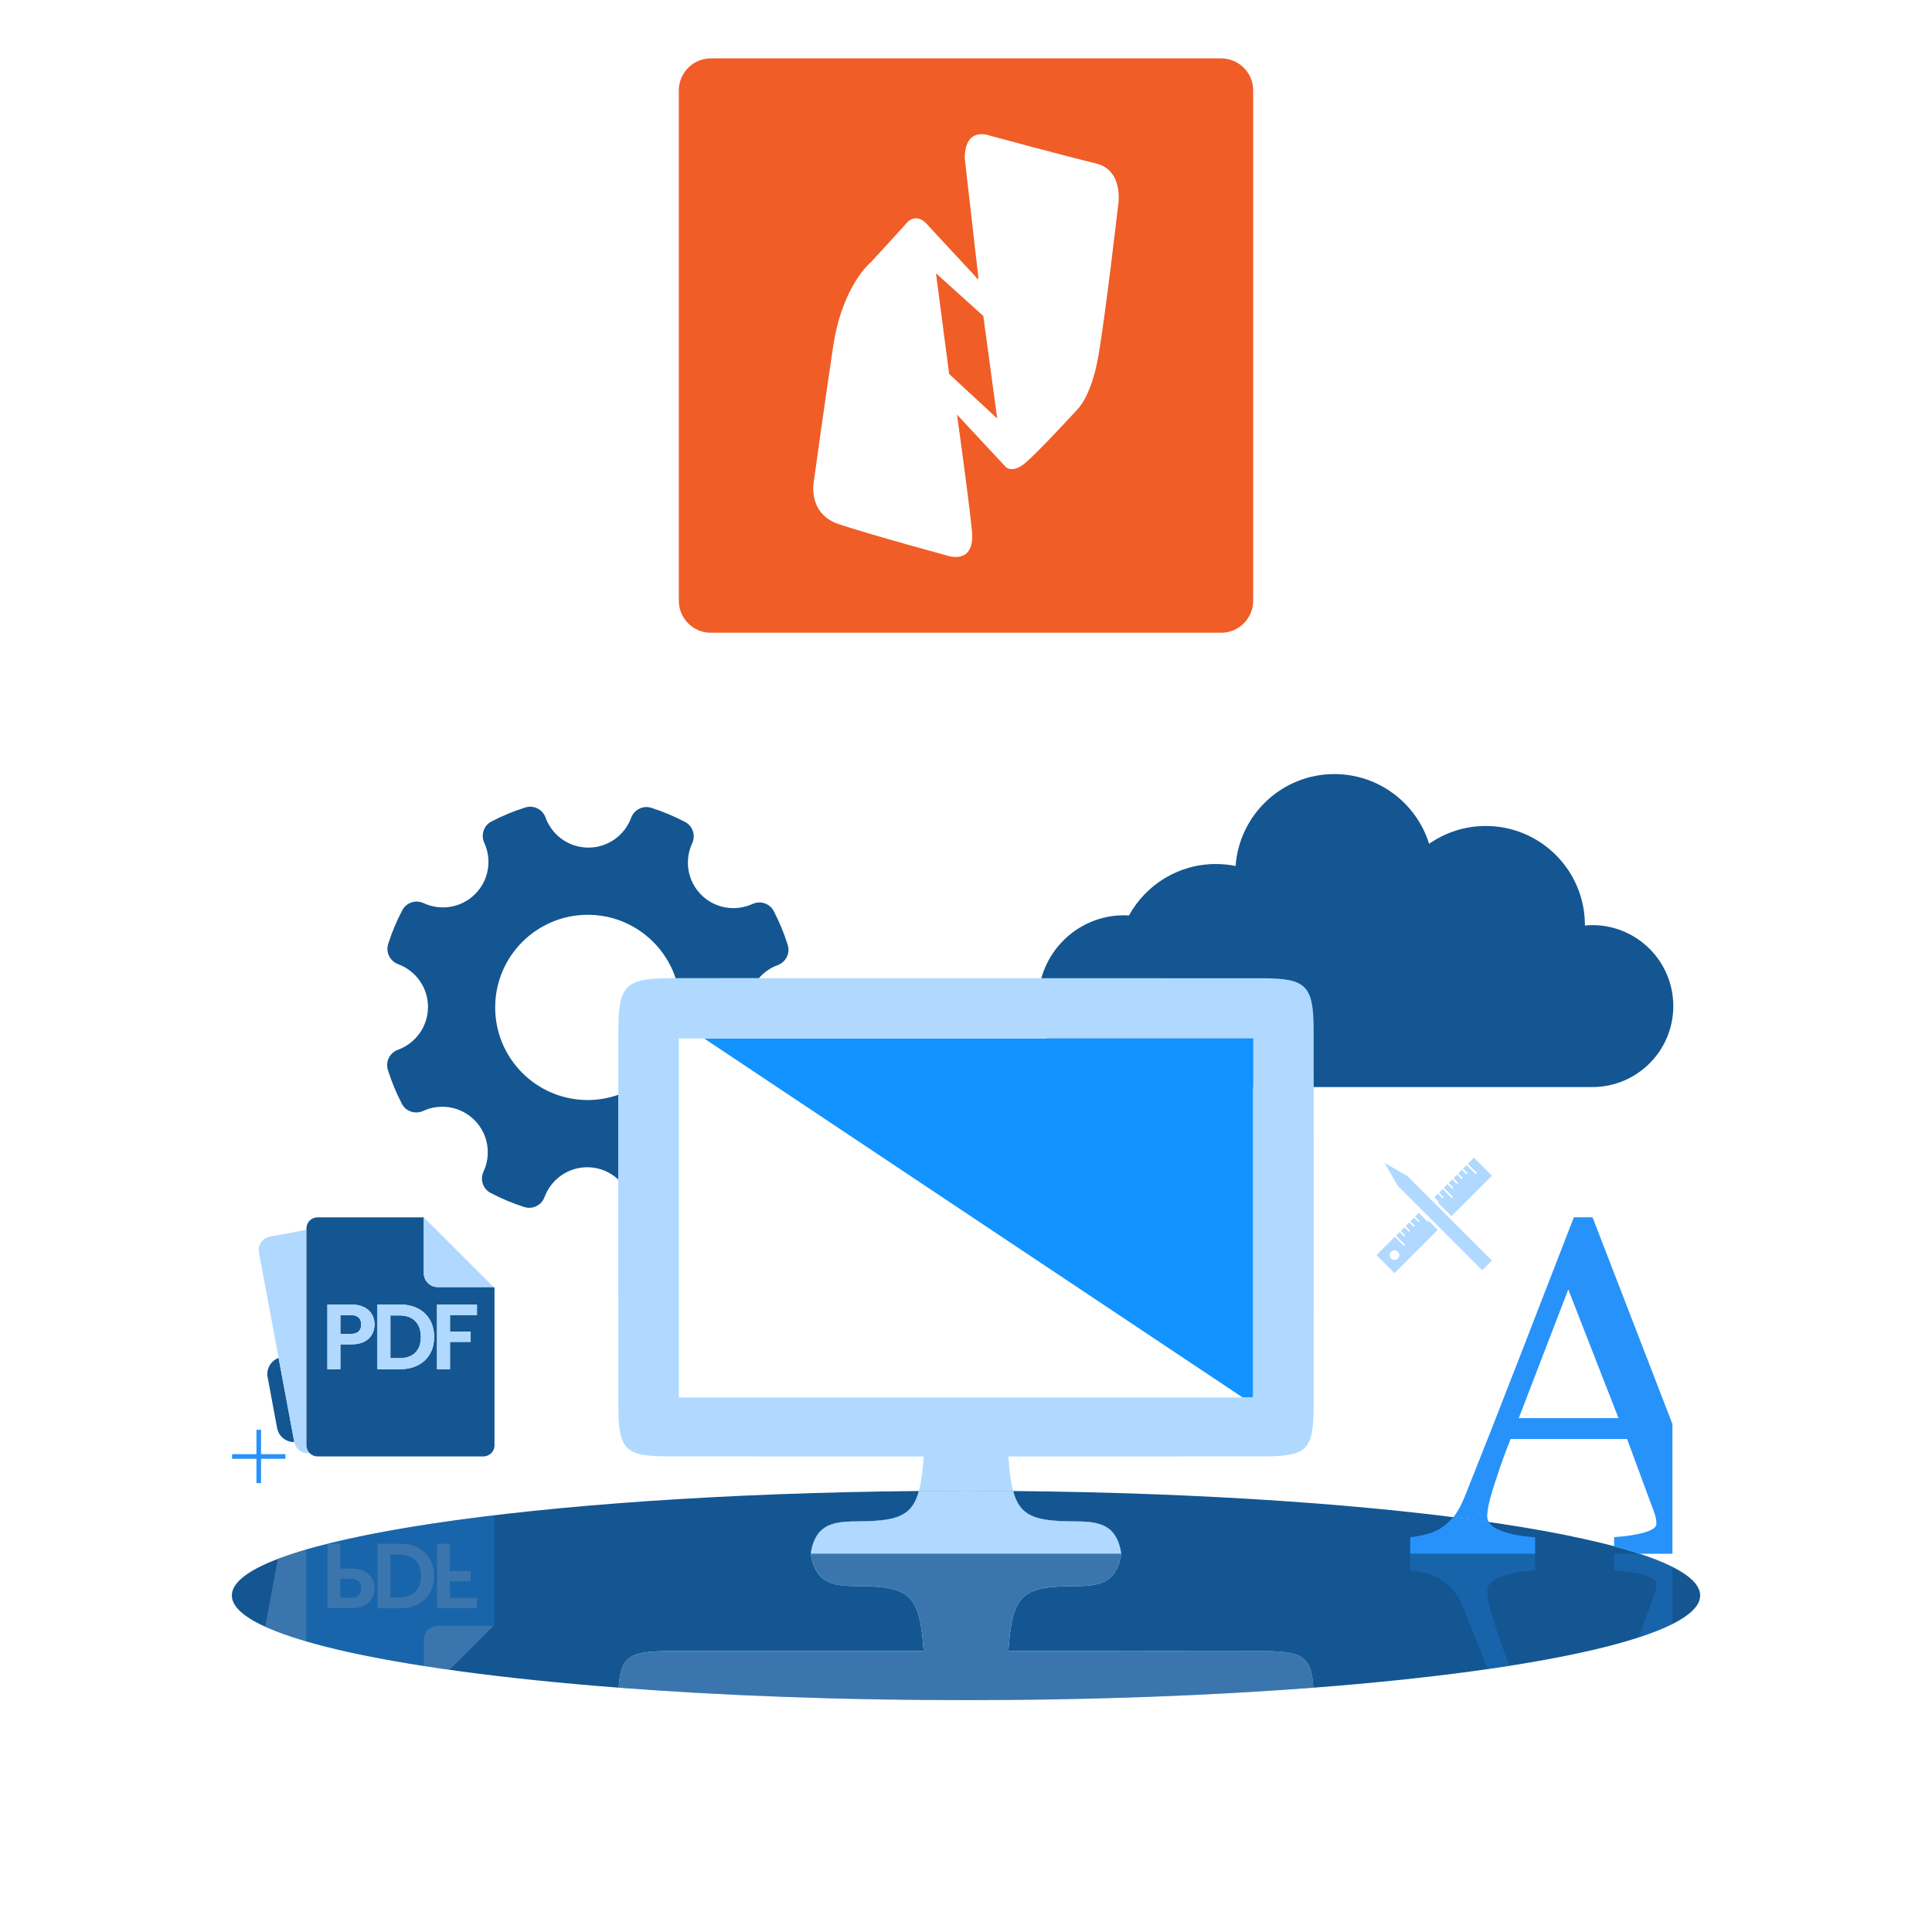 <?xml version="1.0" encoding="utf-8"?>
<!-- Generator: Adobe Illustrator 27.4.1, SVG Export Plug-In . SVG Version: 6.00 Build 0)  -->
<svg version="1.1" id="Work" xmlns="http://www.w3.org/2000/svg" xmlns:xlink="http://www.w3.org/1999/xlink" x="0px" y="0px"
	 viewBox="0 0 150 149.998" style="enable-background:new 0 0 150 149.998;" xml:space="preserve">
<style type="text/css">
	.st0{fill:#135692;}
	.st1{fill:none;}
	.st2{fill:#1293FF;}
	.st3{fill:#B1D9FF;}
	.st4{opacity:0.25;}
	.st5{opacity:0.25;fill:#2792FA;}
	.st6{fill:#2792FA;}
	.st7{fill:#F05D26;}
</style>
<path class="st0" d="M123.629,71.827c-0.195,0-0.387,0.012-0.578,0.029
	c0-0.01,0.001-0.019,0.001-0.029c0-4.252-3.447-7.698-7.698-7.698
	c-1.637,0-3.151,0.514-4.399,1.385c-0.973-3.136-3.897-5.414-7.354-5.414
	c-4.062,0-7.381,3.148-7.67,7.135c-0.495-0.1-1.006-0.153-1.53-0.153
	c-2.91,0-5.442,1.616-6.751,3.999c-0.124-0.007-0.246-0.019-0.371-0.019
	c-3.683,0-6.669,2.986-6.669,6.669c0,3.683,2.986,6.669,6.669,6.669h36.349
	c3.472,0,6.286-2.814,6.286-6.286C129.915,74.641,127.1,71.827,123.629,71.827z"/>
<path class="st0" d="M45.616,85.407c-3.971-0.011-7.182-3.24-7.17-7.211
	c0.011-3.972,3.24-7.182,7.211-7.171c3.172,0.009,5.854,2.073,6.801,4.927
	c1.509-0.001,3.75-0.003,6.459-0.004c0.391-0.45,0.888-0.807,1.46-1.015
	c0.636-0.231,0.985-0.917,0.784-1.562c-0.286-0.915-0.651-1.794-1.086-2.632
	c-0.311-0.598-1.039-0.836-1.651-0.555c-1.311,0.602-2.911,0.364-3.988-0.718
	c-1.077-1.083-1.306-2.684-0.696-3.992c0.285-0.61,0.05-1.34-0.546-1.654
	c-0.835-0.44-1.712-0.81-2.625-1.101c-0.644-0.206-1.332,0.141-1.567,0.775
	c-0.501,1.354-1.801,2.318-3.329,2.314c-1.528-0.004-2.823-0.976-3.315-2.333
	c-0.231-0.636-0.917-0.986-1.563-0.784c-0.918,0.287-1.801,0.653-2.641,1.091
	c-0.598,0.311-0.836,1.04-0.555,1.652c0.603,1.31,0.367,2.911-0.716,3.988
	c-1.082,1.077-2.684,1.307-3.992,0.698c-0.611-0.285-1.34-0.05-1.654,0.546
	c-0.44,0.835-0.81,1.713-1.1,2.626c-0.205,0.644,0.141,1.332,0.776,1.567
	c1.355,0.5,2.32,1.8,2.316,3.328c-0.004,1.528-0.974,2.823-2.331,3.317
	c-0.635,0.231-0.985,0.917-0.783,1.563c0.286,0.915,0.651,1.794,1.087,2.631
	c0.311,0.598,1.039,0.836,1.652,0.554c1.311-0.603,2.911-0.366,3.989,0.717
	c1.077,1.082,1.307,2.684,0.697,3.992c-0.285,0.611-0.05,1.34,0.546,1.654
	c0.835,0.44,1.712,0.809,2.625,1.1c0.644,0.205,1.332-0.141,1.567-0.775
	c0.5-1.354,1.8-2.319,3.328-2.315c0.932,0.002,1.774,0.367,2.404,0.957
	c0.001-2.195-0.002-4.389,0-6.583C47.259,85.26,46.456,85.409,45.616,85.407z"
	/>
<path class="st0" d="M54.62,131.461c0.806,0.044,1.621,0.085,2.444,0.124
	c-0.823-0.039-1.638-0.08-2.444-0.124H54.62z"/>
<path class="st0" d="M60.948,131.748c-0.001,0-0.003-0-0.004-0
	c1.006,0.036,2.025,0.068,3.052,0.097c-0,0-0.001-0-0.001-0
	C62.97,131.816,61.953,131.784,60.948,131.748z"/>
<path class="st0" d="M132,123.871c0-4.313-23.568-7.839-53.341-8.108l0,0
	c0.52,1.94,1.662,2.33,4.601,2.355c1.749,0.015,3.435,0.021,3.79,2.516
	c-0.355,2.494-2.041,2.501-3.79,2.516c-3.977,0.034-4.666,0.727-4.973,5.04
	c6.578,0,13.143-0.006,19.708,0.003c3.087,0.004,3.83,0.378,3.967,2.841
	C119.843,129.661,132,126.968,132,123.871z"/>
<path class="st0" d="M71.667,131.983L71.667,131.983c1.104,0.009,2.213,0.015,3.333,0.015
	c-1.119,0-2.228-0.006-3.331-0.015C71.668,131.983,71.668,131.983,71.667,131.983z"/>
<path class="st0" d="M70.66,131.972c-0.781-0.008-1.559-0.019-2.332-0.031
	c-0.363-0.006-0.724-0.013-1.085-0.02c-0.773-0.015-1.541-0.032-2.304-0.052
	c-0.144-0.004-0.287-0.007-0.431-0.011c-0.036-0.001-0.071-0.002-0.107-0.003
	c2.187,0.059,4.417,0.099,6.684,0.121c-0.067-0.001-0.133-0.001-0.2-0.002
	C70.811,131.973,70.735,131.973,70.66,131.972z"/>
<path class="st0" d="M48.045,131.032c-0,0-0.001-0-0.001-0
	c0.927,0.071,1.871,0.138,2.828,0.201h-0
	C49.916,131.17,48.971,131.103,48.045,131.032z"/>
<path class="st0" d="M66.74,123.149c-1.749-0.015-3.435-0.021-3.79-2.516
	c0.355-2.494,2.041-2.501,3.79-2.516c2.939-0.025,4.081-0.415,4.601-2.355
	c-29.773,0.269-53.341,3.795-53.341,8.108c0,3.097,12.157,5.79,30.038,7.161
	c0.137-2.463,0.881-2.836,3.967-2.841c6.565-0.009,13.13-0.003,19.708-0.003
	C71.406,123.876,70.717,123.183,66.74,123.149z"/>
<path class="st0" d="M51.181,131.254c0.013,0.001,0.026,0.002,0.04,0.003
	c-0.007-0-0.015-0.001-0.022-0.001
	C51.193,131.255,51.187,131.254,51.181,131.254z"/>
<path class="st0" d="M53.85,131.417c-0.783-0.045-1.558-0.092-2.324-0.141
	c-0.001-0-0.001,0-0.002-0c0.901,0.058,1.814,0.113,2.74,0.165
	c-0.022-0.001-0.044-0.003-0.066-0.004
	C54.083,131.43,53.966,131.424,53.85,131.417z"/>
<path class="st0" d="M60.863,131.745c-1.073-0.039-2.133-0.083-3.181-0.131
	c-0-0-0.001,0-0.001-0c-0,0-0,0-0,0
	c1.057,0.048,2.124,0.092,3.207,0.132c-0.003-0-0.006-0-0.009-0
	C60.873,131.746,60.868,131.745,60.863,131.745z"/>
<path class="st0" d="M98.779,131.256c0.013-0.001,0.026-0.002,0.04-0.003
	c-0.006,0-0.012,0.001-0.018,0.001
	C98.794,131.255,98.786,131.256,98.779,131.256z"/>
<path class="st0" d="M96.15,131.417c-0.116,0.007-0.232,0.013-0.348,0.02
	c-0.022,0.001-0.044,0.003-0.066,0.004c0.925-0.052,1.838-0.106,2.74-0.165
	c-0.001,0-0.001,0-0.002,0C97.707,131.325,96.933,131.373,96.15,131.417z"/>
<path class="st0" d="M99.129,131.234H99.129c0.956-0.064,1.901-0.13,2.828-0.201
	c-0,0-0.001,0-0.001,0C101.029,131.103,100.084,131.17,99.129,131.234z"/>
<path class="st0" d="M92.936,131.585c0.823-0.039,1.638-0.08,2.444-0.124h-0
	C94.574,131.505,93.759,131.546,92.936,131.585z"/>
<path class="st0" d="M86.005,131.845c-0,0-0.001,0-0.001,0
	c1.027-0.029,2.045-0.06,3.052-0.097c-0.001,0-0.003,0-0.004,0
	C88.047,131.784,87.03,131.816,86.005,131.845z"/>
<path class="st0" d="M92.318,131.614c-1.048,0.047-2.107,0.092-3.181,0.131
	c-0.005,0-0.01,0-0.015,0c-0.003,0-0.006,0-0.009,0
	c1.082-0.039,2.15-0.084,3.207-0.132c-0,0-0,0-0,0
	C92.319,131.614,92.318,131.614,92.318,131.614z"/>
<path class="st0" d="M85.061,131.869c-0.763,0.019-1.531,0.037-2.304,0.052
	c-0.361,0.007-0.722,0.014-1.085,0.02c-0.772,0.013-1.55,0.023-2.332,0.031
	c-0.076,0.001-0.151,0.002-0.227,0.002c-0.066,0.001-0.133,0.002-0.2,0.002
	c2.267-0.022,4.498-0.063,6.684-0.121c-0.035,0.001-0.071,0.002-0.107,0.003
	C85.348,131.861,85.204,131.865,85.061,131.869z"/>
<path class="st0" d="M78.331,131.983c-1.103,0.009-2.212,0.015-3.331,0.015
	c1.12,0,2.229-0.006,3.333-0.015l0,0C78.332,131.983,78.332,131.983,78.331,131.983z"
	/>
<path class="st0" d="M97.995,128.191c-6.565-0.009-13.13-0.003-19.708-0.003
	c0.307-4.312,0.995-5.005,4.973-5.04c1.749-0.015,3.435-0.021,3.79-2.516
	c-0.355-2.494-2.041-2.501-3.79-2.516c-2.939-0.025-4.081-0.415-4.601-2.355
	C77.448,115.752,76.23,115.744,75,115.744s-2.448,0.008-3.659,0.018
	c-0.52,1.94-1.662,2.33-4.601,2.355c-1.749,0.015-3.435,0.021-3.79,2.516
	c0.355,2.494,2.041,2.501,3.79,2.516c3.977,0.034,4.666,0.727,4.973,5.04
	c-6.578,0-13.143-0.006-19.708,0.003c-3.087,0.004-3.83,0.378-3.967,2.841
	c0.002,0,0.004,0,0.006,0c0,0,0.001,0,0.001,0
	c0.926,0.071,1.871,0.138,2.827,0.201h0
	c0.103,0.007,0.207,0.013,0.31,0.02c0.006,0,0.012,0.001,0.018,0.001
	c0.007,0,0.015,0.001,0.022,0.001c0.101,0.007,0.203,0.013,0.304,0.02
	c0.001,0,0.001,0,0.002,0c0.766,0.049,1.54,0.097,2.324,0.141
	c0.116,0.007,0.232,0.013,0.348,0.02c0.022,0.001,0.044,0.003,0.066,0.004
	c0.119,0.007,0.236,0.013,0.355,0.02h0c0.806,0.044,1.621,0.085,2.444,0.124
	c0.206,0.01,0.409,0.02,0.616,0.03c0,0,0,0,0,0
	c0,0,0.001,0,0.001,0c1.048,0.047,2.107,0.092,3.181,0.131
	c0.005,0,0.01,0,0.015,0c0.003,0,0.006,0,0.009,0
	c0.019,0.001,0.038,0.001,0.057,0.002c0.001,0,0.003,0,0.004,0
	c1.004,0.036,2.022,0.068,3.047,0.097c0,0,0.001,0,0.001,0
	c0.135,0.004,0.271,0.007,0.406,0.01c0.035,0.001,0.071,0.002,0.107,0.003
	c0.144,0.004,0.288,0.007,0.431,0.011c0.763,0.019,1.531,0.037,2.304,0.052
	c0.361,0.007,0.722,0.014,1.085,0.02c0.772,0.013,1.55,0.023,2.332,0.031
	c0.076,0.001,0.151,0.002,0.227,0.002c0.066,0.001,0.133,0.002,0.2,0.002
	c0.194,0.002,0.386,0.005,0.581,0.006c0.001,0,0.001,0,0.002,0
	c1.103,0.009,2.212,0.015,3.331,0.015s2.228-0.006,3.331-0.015
	c0.001,0,0.001,0,0.002,0c0.195-0.002,0.387-0.004,0.581-0.006
	c0.067-0.001,0.133-0.001,0.2-0.002c0.076-0.001,0.151-0.002,0.227-0.002
	c0.781-0.008,1.559-0.019,2.332-0.031c0.363-0.006,0.724-0.013,1.085-0.02
	c0.773-0.015,1.541-0.032,2.304-0.052c0.144-0.004,0.287-0.007,0.431-0.011
	c0.036-0.001,0.071-0.002,0.107-0.003c0.135-0.004,0.271-0.007,0.406-0.01
	c0,0,0.001-0,0.001-0c1.025-0.029,2.042-0.06,3.047-0.097
	c0.001,0,0.003-0,0.004-0c0.019-0.001,0.038-0.001,0.057-0.002
	c0.003-0,0.006-0,0.009-0c0.005-0,0.01-0,0.015-0
	c1.073-0.039,2.133-0.083,3.181-0.131c0-0,0.001,0,0.001-0
	c0,0,0,0,0,0c0.207-0.009,0.41-0.02,0.616-0.03
	c0.823-0.039,1.638-0.08,2.444-0.124h0c0.119-0.007,0.237-0.013,0.355-0.02
	c0.022-0.001,0.044-0.003,0.066-0.004c0.116-0.007,0.233-0.013,0.348-0.02
	c0.783-0.045,1.558-0.092,2.324-0.141c0.001-0,0.001,0,0.002-0
	c0.101-0.007,0.203-0.013,0.304-0.02c0.007-0,0.015-0.001,0.022-0.001
	c0.006-0,0.012-0.001,0.018-0.001c0.103-0.007,0.207-0.013,0.31-0.02
	h0c0.956-0.064,1.901-0.13,2.827-0.201c0,0,0.001-0,0.001-0
	c0.002-0,0.004-0,0.006-0
	C101.826,128.569,101.082,128.195,97.995,128.191z"/>
<g>
	<g>
		<polygon class="st1" points="54.666,80.623 52.704,80.623 52.704,108.499 74.267,108.499 
			75.733,108.499 96.48,108.499 		"/>
		<polygon class="st2" points="97.296,108.499 97.296,80.623 75.733,80.623 74.267,80.623 
			54.666,80.623 96.48,108.499 		"/>
		<path class="st3" d="M78.659,115.763c-0.184-0.685-0.292-1.559-0.372-2.685
			c6.578,0,13.143,0.006,19.708-0.003c3.5-0.005,3.991-0.471,3.997-3.934
			c0.016-9.719,0.015-19.437-0.001-29.156c-0.006-3.45-0.553-4.03-3.95-4.033
			c-7.436-0.008-38.645-0.008-46.081,0c-3.396,0.004-3.944,0.584-3.95,4.033
			c-0.017,9.719-0.017,19.437-0.001,29.156c0.006,3.463,0.497,3.929,3.997,3.934
			c6.565,0.009,13.13,0.003,19.708,0.003c-0.08,1.125-0.188,2-0.372,2.685
			C72.552,115.752,73.77,115.744,75,115.744S77.448,115.752,78.659,115.763z
			 M52.704,108.499V80.623h1.961h19.601h1.466h21.563v27.876h-0.816H75.733h-1.466
			H52.704z"/>
		<path class="st3" d="M75,115.744c-1.23,0-2.448,0.008-3.659,0.018l0,0
			C72.552,115.752,73.77,115.744,75,115.744z"/>
		<path class="st3" d="M78.659,115.763L78.659,115.763C77.448,115.752,76.23,115.744,75,115.744
			C76.23,115.744,77.448,115.752,78.659,115.763z"/>
		<path class="st3" d="M75,115.744c-1.23,0-2.448,0.008-3.659,0.018l0,0
			C72.552,115.752,73.77,115.744,75,115.744z"/>
		<path class="st3" d="M78.659,115.763L78.659,115.763C77.448,115.752,76.23,115.744,75,115.744
			C76.23,115.744,77.448,115.752,78.659,115.763z"/>
		<path class="st3" d="M78.659,115.763L78.659,115.763C77.448,115.752,76.23,115.744,75,115.744
			C76.23,115.744,77.448,115.752,78.659,115.763z"/>
		<path class="st3" d="M75,115.744c-1.23,0-2.448,0.008-3.659,0.018l0,0
			C72.552,115.752,73.77,115.744,75,115.744z"/>
		<path class="st3" d="M66.74,118.118c-1.749,0.015-3.435,0.021-3.79,2.516h24.099
			c-0.355-2.494-2.041-2.501-3.79-2.516c-2.939-0.025-4.081-0.415-4.601-2.355
			C77.448,115.752,76.23,115.744,75,115.744s-2.448,0.008-3.659,0.018
			C70.821,117.702,69.679,118.092,66.74,118.118z"/>
	</g>
	<g class="st4">
		<path class="st3" d="M79.34,131.972c-0.335,0.004-0.668,0.008-1.005,0.011
			C78.672,131.98,79.005,131.975,79.34,131.972z"/>
		<path class="st3" d="M60.93,131.748c-0.022-0.001-0.045-0.001-0.067-0.002
			C60.885,131.746,60.908,131.747,60.93,131.748z"/>
		<path class="st3" d="M57.68,131.614c-0.199-0.009-0.393-0.019-0.591-0.029
			C57.287,131.595,57.482,131.605,57.68,131.614z"/>
		<path class="st3" d="M64.939,131.869c-0.314-0.008-0.629-0.015-0.941-0.024
			C64.31,131.854,64.626,131.861,64.939,131.869z"/>
		<path class="st3" d="M71.664,131.983c-0.337-0.003-0.67-0.007-1.005-0.011
			C70.995,131.975,71.328,131.98,71.664,131.983z"/>
		<path class="st3" d="M68.328,131.94c-0.363-0.006-0.724-0.013-1.085-0.02
			C67.604,131.928,67.965,131.934,68.328,131.94z"/>
		<path class="st3" d="M92.911,131.586c-0.198,0.009-0.393,0.019-0.591,0.029
			C92.518,131.605,92.713,131.595,92.911,131.586z"/>
		<polygon class="st3" points="48.038,131.032 48.042,131.032 48.038,131.032 		"/>
		<path class="st3" d="M99.127,131.234c-0.215,0.014-0.432,0.028-0.648,0.042
			C98.695,131.262,98.912,131.248,99.127,131.234z"/>
		<path class="st3" d="M82.757,131.921c-0.361,0.007-0.722,0.014-1.085,0.02
			C82.035,131.934,82.396,131.928,82.757,131.921z"/>
		<path class="st3" d="M89.137,131.745c-0.022,0.001-0.045,0.001-0.067,0.002
			C89.092,131.747,89.115,131.746,89.137,131.745z"/>
		<polygon class="st3" points="101.962,131.032 101.962,131.032 101.958,131.032 		"/>
		<path class="st3" d="M51.521,131.276c-0.216-0.014-0.434-0.027-0.648-0.042
			C51.088,131.248,51.305,131.262,51.521,131.276z"/>
		<path class="st3" d="M96.15,131.417c-0.254,0.015-0.508,0.029-0.765,0.043
			C95.641,131.446,95.895,131.432,96.15,131.417z"/>
		<path class="st3" d="M86.002,131.845c-0.312,0.009-0.627,0.016-0.941,0.024
			C85.374,131.861,85.69,131.854,86.002,131.845z"/>
		<path class="st3" d="M54.615,131.46c-0.256-0.014-0.51-0.029-0.765-0.043
			C54.105,131.432,54.359,131.446,54.615,131.46z"/>
		<path class="st3" d="M78.336,131.983c0.132-0.001,0.263-0.003,0.394-0.004
			c-0.133,0.001-0.264,0.003-0.396,0.004
			C78.334,131.983,78.335,131.983,78.336,131.983z"/>
		<path class="st3" d="M78.333,131.983c0.133-0.001,0.264-0.003,0.396-0.004
			c0.128-0.001,0.256-0.003,0.384-0.004c-0.261,0.003-0.52,0.006-0.782,0.008
			C78.332,131.983,78.332,131.983,78.333,131.983z"/>
		<path class="st3" d="M71.664,131.983c0.001,0,0.002,0,0.002,0
			c-0.133-0.001-0.264-0.003-0.396-0.004
			C71.402,131.98,71.532,131.982,71.664,131.983z"/>
		<path class="st3" d="M71.271,131.978c0.133,0.001,0.264,0.003,0.396,0.004
			c0.001,0,0.001,0,0.002,0c-0.262-0.002-0.521-0.006-0.782-0.008
			C71.014,131.976,71.143,131.977,71.271,131.978z"/>
		<path class="st3" d="M63.998,131.845c0.087,0.002,0.176,0.005,0.263,0.007
			c-0.088-0.002-0.177-0.004-0.265-0.007
			C63.997,131.845,63.998,131.845,63.998,131.845z"/>
		<path class="st3" d="M63.996,131.845c0.088,0.003,0.177,0.004,0.265,0.007
			c0.082,0.002,0.164,0.004,0.246,0.006c-0.171-0.005-0.343-0.008-0.513-0.013
			C63.995,131.845,63.996,131.845,63.996,131.845z"/>
		<path class="st3" d="M57.238,131.593c0.013,0.001,0.026,0.001,0.039,0.002
			c-0.008-0-0.016-0.001-0.024-0.001
			C57.248,131.594,57.243,131.593,57.238,131.593z"/>
		<path class="st3" d="M57.278,131.595c0.134,0.007,0.267,0.013,0.402,0.019
			c-0.116-0.005-0.231-0.011-0.347-0.017
			C57.315,131.597,57.296,131.596,57.278,131.595z"/>
		<path class="st3" d="M57.089,131.586c0.04,0.002,0.079,0.004,0.119,0.006
			c-0.043-0.002-0.086-0.004-0.128-0.006
			C57.082,131.586,57.086,131.586,57.089,131.586z"/>
		<path class="st3" d="M57.68,131.614c0,0,0,0,0.001,0
			c-0.117-0.005-0.232-0.011-0.347-0.017
			C57.449,131.603,57.564,131.609,57.68,131.614z"/>
		<path class="st3" d="M57.208,131.592c0.01,0,0.021,0.001,0.031,0.001
			c0.005,0,0.01,0,0.015,0.001
			C57.238,131.593,57.223,131.592,57.208,131.592z"/>
		<path class="st3" d="M57.238,131.593c0.032,0.002,0.063,0.003,0.095,0.005
			c-0.005-0-0.011-0.001-0.016-0.001
			C57.291,131.596,57.264,131.594,57.238,131.593z"/>
		<path class="st3" d="M57.333,131.598c0.116,0.006,0.231,0.011,0.347,0.017
			c0,0,0.001,0,0.001,0c-0.123-0.006-0.244-0.012-0.365-0.018
			C57.322,131.597,57.328,131.597,57.333,131.598z"/>
		<path class="st3" d="M60.893,131.746c0.008,0,0.017,0.001,0.026,0.001
			c0.007,0,0.014,0,0.02,0.001c-0.003-0-0.006-0-0.009-0
			C60.918,131.747,60.906,131.747,60.893,131.746z"/>
		<path class="st3" d="M60.94,131.748c0.003,0,0.006,0,0.009,0
			c-0.01-0-0.019-0.001-0.029-0.001
			C60.926,131.747,60.933,131.748,60.94,131.748z"/>
		<path class="st3" d="M89.06,131.748c0.007-0,0.014-0,0.02-0.001
			c0.009-0,0.017-0.001,0.026-0.001c-0.012,0-0.025,0.001-0.037,0.001
			C89.067,131.748,89.064,131.748,89.06,131.748z"/>
		<path class="st3" d="M89.06,131.748c0.007-0,0.014-0,0.02-0.001
			c-0.01,0-0.019,0.001-0.029,0.001
			C89.055,131.748,89.057,131.748,89.06,131.748z"/>
		<path class="st3" d="M86.002,131.845c0.001-0,0.001,0,0.002-0
			c-0.088,0.003-0.177,0.004-0.265,0.007
			C85.826,131.849,85.914,131.847,86.002,131.845z"/>
		<path class="st3" d="M85.738,131.852c0.088-0.002,0.177-0.004,0.265-0.007
			c0,0,0.001-0,0.001-0c-0.17,0.005-0.343,0.009-0.513,0.013
			C85.574,131.856,85.656,131.854,85.738,131.852z"/>
		<polygon class="st3" points="101.958,131.032 101.961,131.032 101.962,131.032 101.958,131.032 
					"/>
		<polygon class="st3" points="101.958,131.032 101.961,131.032 101.955,131.032 		"/>
		<path class="st3" d="M95.381,131.461c0.085-0.005,0.168-0.01,0.253-0.014
			c-0.083,0.005-0.165,0.009-0.249,0.014
			C95.384,131.46,95.382,131.46,95.381,131.461z"/>
		<path class="st3" d="M95.381,131.461c0.085-0.005,0.168-0.01,0.253-0.014
			c0.056-0.003,0.112-0.006,0.167-0.009c-0.141,0.008-0.28,0.016-0.421,0.024
			C95.38,131.461,95.381,131.461,95.381,131.461z"/>
		<path class="st3" d="M92.722,131.595c0.013-0.001,0.026-0.001,0.039-0.002
			c-0.005,0-0.01,0-0.015,0.001
			C92.739,131.594,92.73,131.595,92.722,131.595z"/>
		<path class="st3" d="M92.32,131.614c0.135-0.006,0.269-0.013,0.402-0.019
			c-0.019,0.001-0.037,0.002-0.056,0.003
			C92.551,131.603,92.436,131.609,92.32,131.614z"/>
		<path class="st3" d="M92.319,131.614c0,0,0,0,0.001,0
			c0.116-0.005,0.231-0.011,0.347-0.017
			C92.551,131.603,92.436,131.609,92.319,131.614z"/>
		<path class="st3" d="M92.921,131.585c-0.043,0.002-0.086,0.004-0.128,0.006
			c0.039-0.002,0.079-0.004,0.119-0.006
			C92.914,131.586,92.918,131.586,92.921,131.585z"/>
		<path class="st3" d="M92.747,131.594c0.005-0,0.01-0,0.015-0.001
			c0.01-0,0.02-0.001,0.031-0.001
			C92.777,131.592,92.762,131.593,92.747,131.594z"/>
		<path class="st3" d="M92.667,131.598c0.032-0.002,0.063-0.003,0.095-0.005
			c-0.026,0.001-0.053,0.003-0.079,0.004
			C92.678,131.597,92.672,131.597,92.667,131.598z"/>
		<path class="st3" d="M92.318,131.614c0-0,0.001,0,0.001-0
			c0.117-0.005,0.232-0.011,0.347-0.017c0.005-0,0.011-0.001,0.016-0.001
			C92.562,131.603,92.44,131.609,92.318,131.614z"/>
		<path class="st3" d="M54.366,131.446c0.085,0.005,0.168,0.01,0.253,0.014
			c-0.001-0-0.003-0-0.004-0
			C54.532,131.456,54.449,131.451,54.366,131.446z"/>
		<path class="st3" d="M54.366,131.446c0.085,0.005,0.168,0.01,0.253,0.014
			c0,0,0,0,0.001,0c-0.141-0.008-0.281-0.016-0.421-0.024
			C54.255,131.44,54.311,131.443,54.366,131.446z"/>
		<path class="st3" d="M98.479,131.276c0.107-0.007,0.215-0.014,0.323-0.021
			c-0.059,0.004-0.119,0.008-0.178,0.011
			C98.575,131.269,98.527,131.273,98.479,131.276z"/>
		<path class="st3" d="M98.801,131.255c0.109-0.007,0.219-0.014,0.327-0.021
			c-0.049,0.003-0.098,0.006-0.148,0.01
			C98.921,131.247,98.861,131.251,98.801,131.255z"/>
		<path class="st3" d="M98.98,131.243c0.049-0.003,0.099-0.006,0.148-0.01
			c-0,0-0.001,0-0.001,0C99.078,131.237,99.029,131.24,98.98,131.243z"/>
		<path class="st3" d="M98.476,131.276c0.001-0,0.002-0,0.003-0
			c0.048-0.003,0.096-0.006,0.145-0.009
			C98.574,131.269,98.525,131.273,98.476,131.276z"/>
		<path class="st3" d="M98.623,131.266c0.169-0.011,0.338-0.021,0.505-0.033
			c-0.108,0.007-0.218,0.014-0.327,0.021
			C98.742,131.259,98.682,131.263,98.623,131.266z"/>
		<path class="st3" d="M98.476,131.276c0.049-0.003,0.098-0.006,0.148-0.01
			c0.059-0.004,0.119-0.008,0.178-0.011c0.109-0.007,0.219-0.014,0.327-0.021
			c0,0,0-0,0-0c-0.217,0.014-0.437,0.028-0.655,0.042
			C98.474,131.276,98.475,131.276,98.476,131.276z"/>
		<polygon class="st3" points="48.038,131.032 48.039,131.032 48.042,131.032 48.042,131.032 		"/>
		<polygon class="st3" points="48.042,131.032 48.045,131.032 48.039,131.032 		"/>
		<path class="st3" d="M51.199,131.255c0.108,0.007,0.215,0.014,0.323,0.021
			c-0.048-0.003-0.096-0.006-0.145-0.009
			C51.317,131.263,51.258,131.259,51.199,131.255z"/>
		<path class="st3" d="M50.872,131.234c0.108,0.007,0.218,0.014,0.327,0.021
			c-0.06-0.004-0.12-0.008-0.179-0.012
			C50.97,131.24,50.921,131.237,50.872,131.234z"/>
		<path class="st3" d="M50.873,131.234c-0-0-0.001,0-0.001-0
			c0.049,0.003,0.098,0.006,0.148,0.01
			C50.971,131.24,50.922,131.237,50.873,131.234z"/>
		<path class="st3" d="M51.521,131.276c0.001,0,0.002,0,0.003,0
			c-0.049-0.003-0.098-0.006-0.148-0.01
			C51.425,131.269,51.473,131.273,51.521,131.276z"/>
		<path class="st3" d="M50.872,131.234c0.167,0.011,0.336,0.022,0.505,0.033
			c-0.059-0.004-0.119-0.008-0.178-0.011
			C51.09,131.248,50.98,131.241,50.872,131.234z"/>
		<path class="st3" d="M50.872,131.234c0.108,0.007,0.218,0.014,0.327,0.021
			c0.059,0.004,0.119,0.008,0.178,0.011c0.049,0.003,0.098,0.006,0.148,0.01
			c0.001,0,0.001,0,0.002,0c-0.218-0.014-0.438-0.028-0.655-0.042
			C50.872,131.234,50.872,131.234,50.872,131.234z"/>
		<polygon class="st3" points="101.962,131.032 101.962,131.032 101.961,131.032 		"/>
		<path class="st3" d="M60.893,131.746c0.008,0,0.017,0.001,0.026,0.001
			c-0.014-0-0.028-0.001-0.041-0.001
			C60.883,131.746,60.888,131.746,60.893,131.746z"/>
		<polygon class="st3" points="48.038,131.032 48.039,131.032 48.038,131.032 		"/>
		<path class="st3" d="M92.762,131.593c0.055-0.003,0.109-0.005,0.163-0.008
			c-0.001,0-0.003,0-0.004,0
			C92.868,131.588,92.815,131.591,92.762,131.593z"/>
		<path class="st3" d="M89.107,131.746c0.005-0,0.01-0,0.015-0.001
			c-0.014,0-0.028,0.001-0.041,0.001
			C89.089,131.747,89.098,131.747,89.107,131.746z"/>
		<path class="st3" d="M57.075,131.585c0.055,0.003,0.109,0.005,0.163,0.008
			c-0.053-0.003-0.106-0.005-0.159-0.008
			C57.078,131.585,57.076,131.585,57.075,131.585z"/>
		<path class="st3" d="M92.683,131.597c0.026-0.001,0.052-0.003,0.079-0.004
			c-0.013,0.001-0.026,0.001-0.039,0.002
			C92.709,131.596,92.696,131.596,92.683,131.597z"/>
		<path class="st3" d="M57.238,131.593c0.026,0.001,0.053,0.003,0.079,0.004
			c-0.013-0.001-0.026-0.001-0.039-0.002
			C57.265,131.594,57.251,131.594,57.238,131.593z"/>
		<path class="st3" d="M97.995,128.191c-6.565-0.009-13.13-0.003-19.708-0.003
			c0.307-4.312,0.995-5.005,4.973-5.04c1.749-0.015,3.435-0.021,3.79-2.516
			H62.95c0.355,2.494,2.041,2.501,3.79,2.516
			c3.977,0.034,4.666,0.727,4.973,5.04c-6.578,0-13.143-0.006-19.708,0.003
			c-3.087,0.004-3.83,0.378-3.967,2.841c0,0,0.001,0,0.002,0
			c0.002,0,0.004,0,0.006,0c0.926,0.071,1.871,0.138,2.827,0.201
			c0.217,0.014,0.437,0.028,0.655,0.042c0.766,0.049,1.54,0.097,2.324,0.141
			c0.116,0.007,0.232,0.013,0.348,0.02c0.141,0.008,0.28,0.016,0.421,0.024
			c0.81,0.044,1.628,0.086,2.455,0.125c0.055,0.003,0.109,0.005,0.163,0.008
			c0.013,0.001,0.026,0.001,0.039,0.002c0.013,0.001,0.026,0.001,0.039,0.002
			c0.122,0.006,0.243,0.012,0.365,0.018c1.048,0.047,2.107,0.092,3.181,0.131
			c0.005,0,0.01,0,0.015,0c0.014,0,0.028,0.001,0.041,0.001
			c0.01,0,0.019,0.001,0.029,0.001c1.004,0.036,2.022,0.068,3.047,0.097
			c0.17,0.005,0.343,0.009,0.513,0.013c0.144,0.004,0.288,0.007,0.431,0.011
			c0.763,0.019,1.531,0.037,2.304,0.052c0.361,0.007,0.722,0.014,1.085,0.02
			c0.772,0.013,1.55,0.023,2.332,0.031c0.076,0.001,0.151,0.002,0.227,0.002
			c0.261,0.003,0.52,0.006,0.782,0.008c1.103,0.009,2.212,0.015,3.331,0.015
			s2.228-0.006,3.331-0.015c0.262-0.002,0.521-0.006,0.782-0.008
			c0.076-0.001,0.151-0.002,0.227-0.002c0.781-0.008,1.559-0.019,2.332-0.031
			c0.363-0.006,0.724-0.013,1.085-0.02c0.773-0.015,1.541-0.032,2.304-0.052
			c0.144-0.004,0.287-0.007,0.431-0.011c0.171-0.005,0.343-0.008,0.513-0.013
			c1.025-0.029,2.042-0.06,3.047-0.097c0.01-0,0.019-0.001,0.029-0.001
			c0.014-0,0.028-0.001,0.041-0.001c0.005-0,0.01-0,0.015-0
			c1.073-0.039,2.133-0.083,3.181-0.131c0.123-0.006,0.244-0.012,0.365-0.018
			c0.013-0.001,0.026-0.001,0.039-0.002c0.013-0.001,0.026-0.001,0.039-0.002
			c0.055-0.003,0.109-0.005,0.163-0.008c0.827-0.039,1.646-0.08,2.455-0.125
			c0.141-0.008,0.281-0.016,0.421-0.024c0.116-0.007,0.233-0.013,0.348-0.02
			c0.783-0.045,1.558-0.092,2.324-0.141c0.218-0.014,0.438-0.028,0.655-0.042
			c0.956-0.064,1.901-0.13,2.827-0.201c0.002-0,0.004-0,0.006-0
			c0.001,0,0.001-0,0.002-0C101.826,128.569,101.082,128.195,97.995,128.191z"/>
	</g>
</g>
<path class="st5" d="M39.562,117.508c0.064-0.007,0.128-0.014,0.192-0.021
	C39.69,117.494,39.626,117.501,39.562,117.508z"/>
<path class="st5" d="M51.413,116.473c0.052-0.003,0.105-0.007,0.157-0.01
	C51.518,116.466,51.465,116.47,51.413,116.473z"/>
<path class="st5" d="M46.978,116.795c-0.002,0-0.003,0-0.005,0
	c0.024-0.002,0.047-0.004,0.071-0.006
	C47.023,116.791,47.001,116.793,46.978,116.795z"/>
<path class="st5" d="M44.165,117.038c-0.002,0-0.003,0-0.005,0
	c0.009-0.001,0.018-0.002,0.027-0.002
	C44.18,117.036,44.172,117.037,44.165,117.038z"/>
<path class="st5" d="M44.218,117.033c-0.01,0.001-0.021,0.002-0.031,0.003
	c0.023-0.002,0.045-0.004,0.068-0.006
	C44.243,117.031,44.231,117.032,44.218,117.033z"/>
<path class="st5" d="M44.334,117.022c-0.039,0.004-0.077,0.007-0.116,0.011
	c0.012-0.001,0.024-0.002,0.036-0.003C44.281,117.027,44.308,117.025,44.334,117.022z"
	/>
<polygon class="st5" points="34.286,118.186 34.286,118.186 34.286,118.186 "/>
<path class="st5" d="M35.839,117.969c0.08-0.011,0.159-0.022,0.239-0.033
	C35.998,117.947,35.92,117.958,35.839,117.969z"/>
<path class="st5" d="M37.638,117.736c0.092-0.011,0.183-0.023,0.275-0.034
	C37.82,117.714,37.729,117.725,37.638,117.736z"/>
<path class="st5" d="M41.764,117.271c-0,0-0,0-0,0
	c-0.015,0.002-0.03,0.003-0.045,0.005c0.008-0.001,0.016-0.002,0.025-0.002
	C41.75,117.272,41.757,117.271,41.764,117.271z"/>
<path class="st5" d="M41.764,117.271c-0.007,0.001-0.014,0.001-0.021,0.002
	c0.007-0.001,0.014-0.001,0.022-0.002
	C41.764,117.271,41.764,117.271,41.764,117.271z"/>
<polygon class="st5" points="56.028,116.207 56.027,116.207 56.028,116.207 "/>
<polygon class="st6" points="20.269,111.009 19.91,111.009 19.91,112.9 18.019,112.9 
	18.019,113.259 19.91,113.259 19.91,115.15 20.269,115.15 20.269,113.259 
	22.16,113.259 22.16,112.9 20.269,112.9 "/>
<g>
	<path class="st0" d="M20.778,106.926l0.736,3.945c0.122,0.651,0.695,1.101,1.336,1.092
		l-1.22-6.537C21.029,105.648,20.656,106.274,20.778,106.926z"/>
	<path class="st3" d="M23.79,95.482l-2.839,0.53c-0.575,0.107-0.955,0.661-0.847,1.237
		l1.526,8.176l1.22,6.537c0.104,0.558,0.629,0.928,1.186,0.852
		c-0.152-0.155-0.246-0.367-0.246-0.602V95.482z"/>
	<path class="st0" d="M27.224,102.105h-0.798v1.46h0.798c0.278,0,0.484-0.063,0.619-0.191
		c0.134-0.127,0.201-0.305,0.201-0.536
		C28.044,102.349,27.771,102.105,27.224,102.105z"/>
	<path class="st0" d="M38.327,99.927h-4.348c-0.593,0-1.074-0.481-1.074-1.074v-4.339h-8.251
		c-0.476,0-0.863,0.386-0.863,0.863v0.106v16.73c0,0.234,0.094,0.446,0.246,0.602
		c0.157,0.161,0.375,0.261,0.617,0.261h12.876c0.476,0,0.863-0.386,0.863-0.863
		V99.992L38.327,99.927z M28.889,103.593c-0.127,0.235-0.326,0.424-0.597,0.568
		c-0.271,0.144-0.613,0.216-1.025,0.216h-0.841v1.927h-1.007v-5.02h1.848
		c0.388,0,0.719,0.068,0.993,0.202c0.273,0.134,0.478,0.319,0.615,0.554
		c0.137,0.235,0.205,0.501,0.205,0.798
		C29.08,103.107,29.016,103.359,28.889,103.593z M33.378,105.121
		c-0.218,0.377-0.528,0.668-0.928,0.874c-0.4,0.206-0.864,0.309-1.391,0.309
		h-1.755v-5.02h1.755c0.527,0,0.991,0.103,1.391,0.31
		c0.4,0.206,0.71,0.5,0.928,0.881c0.218,0.381,0.327,0.823,0.327,1.327
		C33.706,104.306,33.597,104.745,33.378,105.121z M37.03,102.098h-2.093v1.287h1.604
		v0.799h-1.604v2.121h-1.007v-5.02h3.1V102.098z"/>
	<path class="st0" d="M31.023,102.133h-0.712v3.315h0.712c0.527,0,0.935-0.144,1.222-0.431
		c0.288-0.288,0.431-0.693,0.431-1.215c0-0.523-0.144-0.932-0.431-1.226
		C31.958,102.281,31.55,102.133,31.023,102.133z"/>
	<path class="st3" d="M33.979,99.927h4.348l-5.423-5.413v4.339
		C32.904,99.446,33.385,99.927,33.979,99.927z"/>
	<path class="st3" d="M28.26,101.486c-0.273-0.134-0.604-0.202-0.993-0.202h-1.848v5.02
		h1.007v-1.927h0.841c0.412,0,0.754-0.072,1.025-0.216
		c0.271-0.144,0.47-0.333,0.597-0.568c0.127-0.235,0.191-0.487,0.191-0.755
		c0-0.297-0.068-0.563-0.205-0.798C28.738,101.805,28.534,101.621,28.26,101.486z
		 M27.843,103.374c-0.135,0.127-0.341,0.191-0.619,0.191h-0.798v-1.46h0.798
		c0.547,0,0.82,0.245,0.82,0.734C28.044,103.068,27.977,103.247,27.843,103.374z"/>
	<path class="st3" d="M32.45,101.594c-0.4-0.206-0.864-0.31-1.391-0.31h-1.755v5.02
		h1.755c0.527,0,0.991-0.103,1.391-0.309c0.4-0.206,0.71-0.497,0.928-0.874
		c0.218-0.376,0.327-0.816,0.327-1.319c0-0.504-0.109-0.946-0.327-1.327
		C33.16,102.094,32.851,101.8,32.45,101.594z M32.245,105.017
		c-0.287,0.288-0.695,0.431-1.222,0.431h-0.712v-3.315h0.712
		c0.527,0,0.935,0.147,1.222,0.442c0.288,0.295,0.431,0.704,0.431,1.226
		C32.677,104.324,32.533,104.73,32.245,105.017z"/>
	<polygon class="st3" points="33.93,106.305 34.937,106.305 34.937,104.183 36.541,104.183 
		36.541,103.385 34.937,103.385 34.937,102.098 37.03,102.098 37.03,101.285 
		33.93,101.285 	"/>
</g>
<g class="st4">
	<path class="st3" d="M21.571,121.04l-0.981,5.256c0.867,0.396,1.939,0.778,3.2,1.145
		v-7.138C22.969,120.543,22.227,120.788,21.571,121.04z"/>
	<path class="st6" d="M27.224,122.586h-0.798v1.46h0.798c0.547,0,0.82-0.245,0.82-0.734
		c0-0.23-0.068-0.409-0.201-0.536C27.709,122.65,27.502,122.586,27.224,122.586z"/>
	<path class="st6" d="M33.979,126.224h4.348l0.065-0.065v-8.513
		c-5.161,0.617-9.547,1.361-12.91,2.2h0.945v1.928h0.841
		c0.412,0,0.754,0.072,1.025,0.216c0.271,0.144,0.47,0.333,0.597,0.568
		c0.127,0.235,0.191,0.487,0.191,0.755c0,0.297-0.068,0.563-0.205,0.798
		c-0.137,0.235-0.341,0.42-0.615,0.554s-0.604,0.202-0.993,0.202h-1.849v-5.004
		c-0.576,0.144-1.115,0.292-1.629,0.441v7.138
		c2.399,0.698,5.477,1.339,9.114,1.907v-2.05
		C32.904,126.705,33.385,126.224,33.979,126.224z M33.93,119.846h1.007v2.121h1.604
		v0.799h-1.604v1.287h2.093v0.813h-3.1V119.846z M31.059,124.866h-1.755v-5.02
		h1.755c0.527,0,0.991,0.103,1.391,0.309c0.4,0.206,0.71,0.497,0.928,0.874
		c0.218,0.376,0.327,0.816,0.327,1.319s-0.109,0.946-0.327,1.327
		s-0.528,0.675-0.928,0.881C32.05,124.763,31.586,124.866,31.059,124.866z"/>
	<path class="st6" d="M31.023,120.702H30.311v3.315h0.712c0.527,0,0.935-0.147,1.222-0.442
		c0.288-0.295,0.431-0.704,0.431-1.226c0-0.522-0.144-0.928-0.431-1.215
		C31.958,120.846,31.55,120.702,31.023,120.702z"/>
	<path class="st3" d="M33.979,126.224c-0.593,0-1.074,0.481-1.074,1.074v2.05
		c0.648,0.101,1.314,0.2,1.996,0.296l3.426-3.42H33.979z"/>
	<path class="st3" d="M25.419,119.846v0.016c0.021-0.005,0.041-0.011,0.062-0.016H25.419z"
		/>
	<path class="st3" d="M27.268,124.866c0.388,0,0.719-0.068,0.993-0.202
		s0.478-0.319,0.615-0.554c0.137-0.235,0.205-0.501,0.205-0.798
		c0-0.268-0.063-0.52-0.191-0.755c-0.127-0.235-0.326-0.424-0.597-0.568
		c-0.271-0.144-0.613-0.216-1.025-0.216h-0.841v-1.928h-0.945
		c-0.021,0.005-0.041,0.011-0.062,0.016v5.004H27.268z M27.224,122.586
		c0.278,0,0.484,0.063,0.619,0.191c0.134,0.127,0.201,0.305,0.201,0.536
		c0,0.489-0.273,0.734-0.82,0.734h-0.798v-1.46H27.224z"/>
	<path class="st3" d="M32.45,120.155c-0.4-0.206-0.864-0.309-1.391-0.309h-1.755v5.02
		h1.755c0.527,0,0.991-0.103,1.391-0.31c0.4-0.206,0.71-0.5,0.928-0.881
		s0.327-0.823,0.327-1.327s-0.109-0.943-0.327-1.319
		C33.16,120.653,32.851,120.362,32.45,120.155z M32.245,123.575
		c-0.287,0.295-0.695,0.442-1.222,0.442H30.311v-3.315h0.712
		c0.527,0,0.935,0.144,1.222,0.431c0.288,0.288,0.431,0.693,0.431,1.215
		C32.677,122.872,32.533,123.281,32.245,123.575z"/>
	<polygon class="st3" points="34.937,122.766 36.541,122.766 36.541,121.968 34.937,121.968 
		34.937,119.846 33.93,119.846 33.93,124.866 37.03,124.866 37.03,124.053 
		34.937,124.053 	"/>
</g>
<g>
	<polygon class="st3" points="108.245,90.719 107.494,90.285 107.928,91.036 108.527,92.074 
		115.078,98.626 115.33,98.374 115.582,98.122 115.834,97.869 109.283,91.319 	"/>
	<path class="st3" d="M110.863,94.878l-0.712-0.712l-0.28,0.281l0.356,0.356l-0.091,0.09
		l-0.356-0.356l-0.281,0.281l0.356,0.355l-0.091,0.091l-0.356-0.356l-0.281,0.281
		l0.356,0.356l-0.091,0.091l-0.356-0.356l-0.28,0.281l0.356,0.356l-0.091,0.091
		l-0.356-0.356l-0.281,0.281l0.712,0.711l-0.091,0.091l-0.712-0.712l-1.423,1.424
		l0.711,0.712l0.687,0.686l3.364-3.364l-0.687-0.686L110.863,94.878z
		 M108.534,97.712c-0.142,0.143-0.369,0.145-0.515,0.012
		c-0.16-0.158-0.16-0.395-0.014-0.541c0.146-0.146,0.383-0.146,0.529,0
		C108.679,97.344,108.676,97.57,108.534,97.712z"/>
	<polygon class="st3" points="111.648,93.382 112.691,94.424 115.836,91.28 115.149,90.593 
		114.437,89.881 113.957,90.361 114.669,91.073 114.578,91.164 113.866,90.452 
		113.586,90.732 113.942,91.088 113.851,91.179 113.495,90.823 113.214,91.104 
		113.57,91.46 113.479,91.55 113.123,91.194 112.843,91.475 113.198,91.831 
		113.108,91.922 112.752,91.566 112.471,91.847 112.827,92.202 112.736,92.293 
		112.381,91.937 112.1,92.218 112.811,92.93 112.721,93.021 112.009,92.309 
		111.728,92.59 112.084,92.946 111.993,93.037 111.637,92.68 111.357,92.961 
		111.713,93.317 	"/>
</g>
<path class="st5" d="M116.457,127.331c-0.212-0.629-0.403-1.21-0.573-1.743
	c-0.157-0.52-0.266-0.944-0.327-1.27c-0.06-0.327-0.091-0.593-0.091-0.799
	c0-0.484,0.381-0.859,1.143-1.125c0.762-0.266,1.622-0.424,2.578-0.472v-1.289
	h-9.7v1.289c0.315,0.024,0.708,0.094,1.18,0.209
	c0.472,0.115,0.859,0.269,1.162,0.463c0.484,0.327,0.859,0.668,1.125,1.026
	c0.266,0.357,0.526,0.85,0.78,1.479c0.567,1.415,1.164,2.92,1.782,4.487
	c0.573-0.083,1.137-0.166,1.685-0.252
	C116.903,128.58,116.65,127.904,116.457,127.331z"/>
<path class="st6" d="M115.466,117.747c0-0.206,0.03-0.472,0.091-0.799
	c0.061-0.327,0.17-0.75,0.327-1.27c0.17-0.532,0.361-1.113,0.573-1.743
	c0.212-0.629,0.488-1.367,0.827-2.214h9.041l2.133,5.772
	c0.048,0.121,0.084,0.26,0.109,0.417c0.024,0.157,0.036,0.29,0.036,0.399
	c0,0.266-0.311,0.49-0.934,0.671c-0.623,0.181-1.407,0.302-2.351,0.363v0.708
	c0.708,0.189,1.363,0.383,1.967,0.581h2.562v-10.07l-6.202-16.049h-1.452
	c-1.222,3.146-2.614,6.734-4.175,10.764c-1.561,4.03-2.989,7.66-4.284,10.891
	c-0.254,0.629-0.514,1.123-0.78,1.479c-0.037,0.05-0.092,0.097-0.134,0.146
	c0.953,0.121,1.879,0.245,2.772,0.375
	C115.518,118.037,115.466,117.899,115.466,117.747z M121.761,100.111l3.901,9.995
	h-7.747L121.761,100.111z"/>
<path class="st6" d="M111.829,118.673c-0.303,0.193-0.69,0.348-1.162,0.463
	c-0.472,0.115-0.865,0.185-1.18,0.209v1.289h9.7v-1.289
	c-0.956-0.048-1.816-0.206-2.578-0.472c-0.523-0.182-0.853-0.42-1.017-0.705
	c-0.894-0.129-1.82-0.254-2.772-0.375
	C112.565,118.097,112.245,118.392,111.829,118.673z"/>
<path class="st5" d="M127.285,120.633h-1.967v1.289c0.944,0.061,1.727,0.182,2.351,0.363
	c0.623,0.181,0.934,0.405,0.934,0.671c0,0.109-0.012,0.242-0.036,0.399
	c-0.024,0.157-0.061,0.296-0.109,0.417l-1.241,3.356
	c1.039-0.338,1.917-0.688,2.629-1.048v-4.422
	C129.15,121.308,128.296,120.965,127.285,120.633z"/>
<g>
	<polygon class="st7" points="72.669,21.218 73.692,29.037 77.422,32.49 76.344,24.533 	"/>
	<path class="st7" d="M94.81,4.534H55.19c-1.373,0-2.486,1.113-2.486,2.486v39.62
		c0,1.373,1.113,2.486,2.486,2.486h39.62c1.373,0,2.486-1.113,2.486-2.486V7.019
		C97.296,5.646,96.183,4.534,94.81,4.534z M86.787,16.162
		c0,0-0.939,8.123-1.492,11.383c-0.552,3.26-1.658,4.258-1.658,4.258
		s-2.929,3.202-4.034,4.141c-1.105,0.939-1.602,0.221-1.602,0.221l-3.702-3.978
		c0,0,0.884,6.244,1.16,9.007s-1.945,1.934-1.945,1.934s-5.901-1.602-8.388-2.431
		c-2.487-0.829-1.934-3.371-1.934-3.371s0.774-5.636,1.492-10.418
		c0.718-4.781,2.929-6.546,2.929-6.546s1.968-2.134,2.756-3.025
		s1.554,0.021,1.554,0.021s3.554,3.844,3.75,4.041
		c0.197,0.197,0.283,0.435,0.283,0.124l-1.052-9.228
		c0-2.542,1.936-1.768,1.936-1.768s5.912,1.602,8.233,2.155
		C87.395,13.234,86.787,16.162,86.787,16.162z"/>
</g>
</svg>
